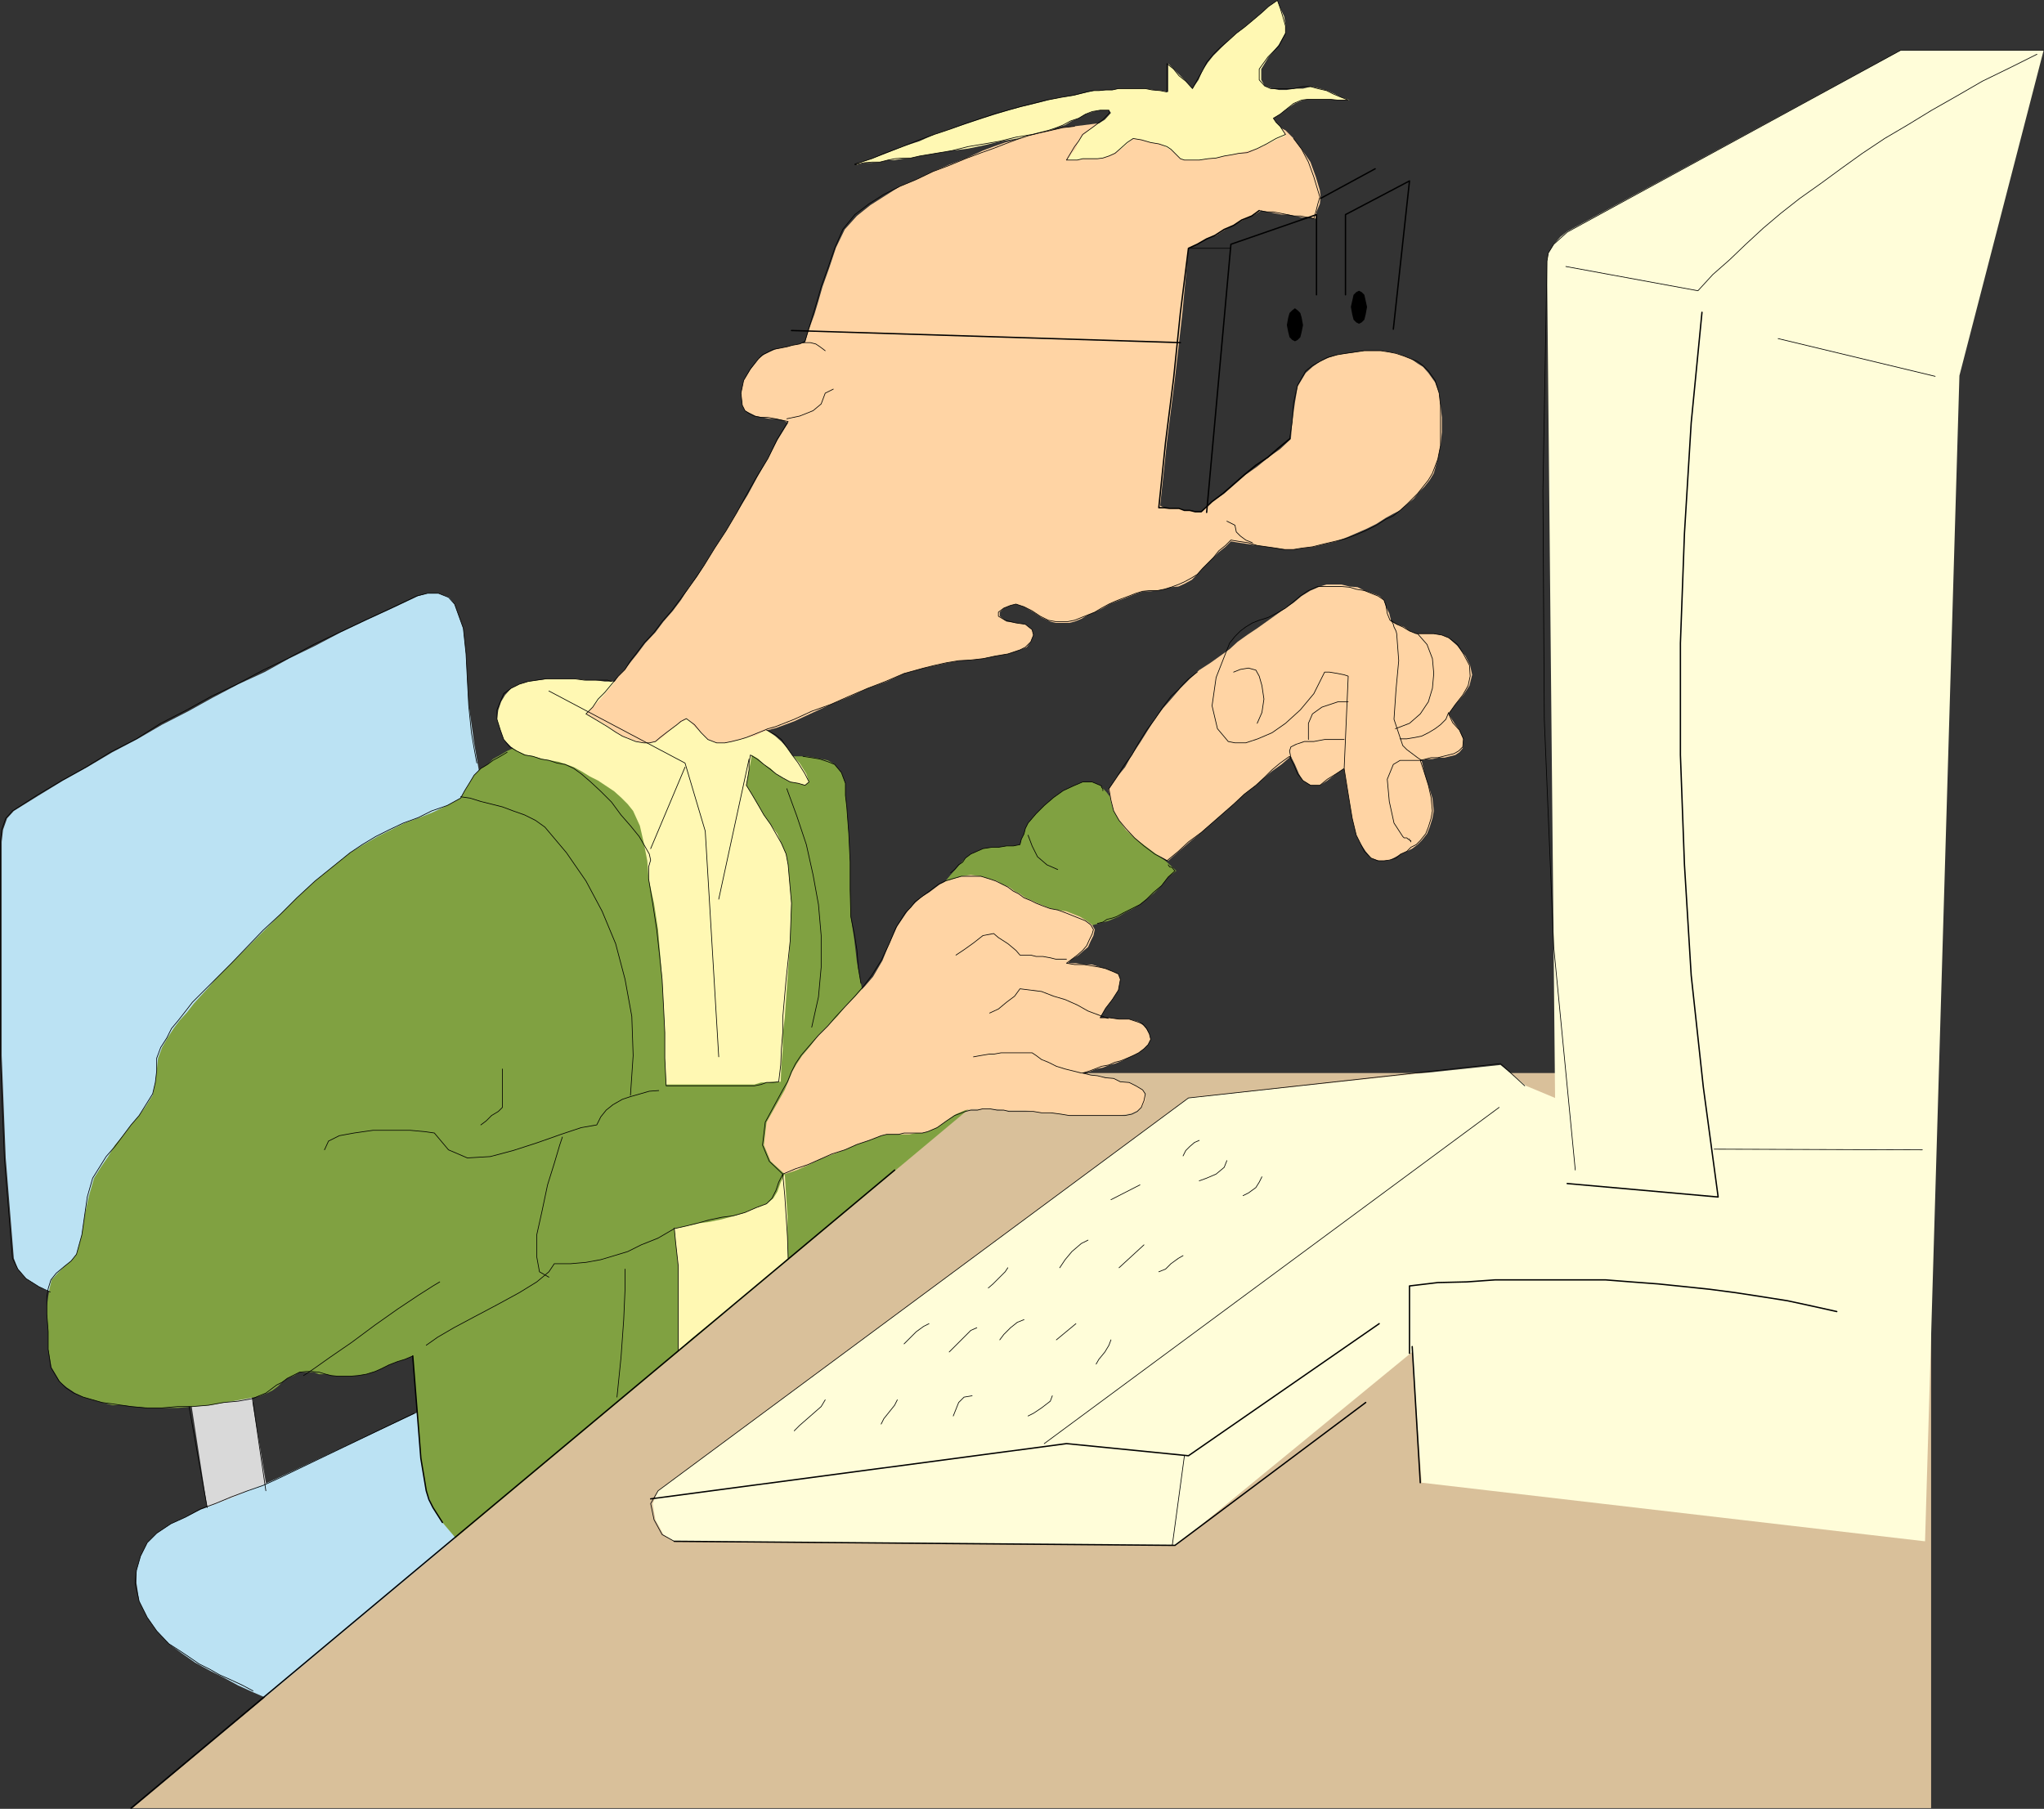 <?xml version="1.0" encoding="UTF-8" standalone="no"?>
<svg
   version="1.0"
   width="129.681mm"
   height="114.782mm"
   id="svg92"
   sodipodi:docname="Computer 03.wmf"
   xmlns:inkscape="http://www.inkscape.org/namespaces/inkscape"
   xmlns:sodipodi="http://sodipodi.sourceforge.net/DTD/sodipodi-0.dtd"
   xmlns="http://www.w3.org/2000/svg"
   xmlns:svg="http://www.w3.org/2000/svg">
  <rect width="100%" height="100%" fill="#333333" stroke="none"/>
  <sodipodi:namedview
     id="namedview92"
     pagecolor="#ffffff"
     bordercolor="#000000"
     borderopacity="0.25"
     inkscape:showpageshadow="2"
     inkscape:pageopacity="0.0"
     inkscape:pagecheckerboard="0"
     inkscape:deskcolor="#d1d1d1"
     inkscape:document-units="mm" />
  <defs
     id="defs1">
    <pattern
       id="WMFhbasepattern"
       patternUnits="userSpaceOnUse"
       width="6"
       height="6"
       x="0"
       y="0" />
  </defs>
  <path
     style="fill:#d9d9d9;fill-opacity:1;fill-rule:evenodd;stroke:none"
     d="m 44.844,330.072 4.848,31.512 14.382,-4.04 -5.171,-31.189 z"
     id="path1" />
  <path
     style="fill:#bbe2f3;fill-opacity:1;fill-rule:evenodd;stroke:none"
     d="m 0.404,204.507 v -2.586 l 0.323,-2.909 0.97,-2.747 1.616,-1.778 5.979,-3.717 5.818,-3.555 5.818,-3.232 5.979,-3.555 6.141,-3.232 5.818,-3.394 6.302,-3.232 5.818,-3.232 6.141,-3.232 6.302,-2.909 5.818,-3.232 6.302,-3.07 6.141,-3.232 6.141,-2.909 6.302,-2.909 6.141,-2.909 2.262,-0.646 h 2.586 l 2.586,0.97 1.293,1.616 2.101,5.818 0.646,6.141 0.323,6.302 0.323,5.818 1.293,9.211 1.616,9.373 0.646,8.726 -2.586,8.242 -4.525,7.272 -5.01,7.11 -4.848,6.787 -5.171,6.949 -5.333,6.787 -5.171,6.626 -5.494,6.464 -5.656,6.626 -5.818,6.141 -5.656,6.464 -5.818,6.302 -5.818,6.141 -5.979,6.141 -5.818,6.302 -5.818,6.141 -5.979,6.302 -1.293,0.97 -1.293,0.646 -1.616,0.323 -1.939,0.323 -1.616,-0.323 H 15.756 L 13.817,310.195 12.201,310.033 9.292,308.579 6.222,306.64 4.282,304.377 3.313,301.791 1.374,277.713 0.404,253.149 v -24.079 z"
     id="path2" />
  <path
     style="fill:#bbe2f3;fill-opacity:1;fill-rule:evenodd;stroke:none"
     d="m 67.63,409.418 -3.232,-1.939 -3.717,-1.616 -3.555,-1.616 -3.555,-1.939 -3.232,-1.616 -3.555,-1.939 -3.232,-2.262 -3.07,-2.262 -2.909,-3.07 -2.262,-3.232 -1.939,-3.878 -0.646,-4.363 v -3.07 l 0.97,-3.394 1.616,-3.232 2.262,-2.262 3.394,-2.262 3.555,-1.616 3.555,-1.778 3.878,-1.454 3.878,-1.454 3.555,-1.616 4.04,-1.616 3.555,-1.616 38.138,-17.938 11.15,35.552 -48.642,37.653 v 0 z"
     id="path3" />
  <path
     style="fill:#80a141;fill-opacity:1;fill-rule:evenodd;stroke:none"
     d="m 111.423,371.927 -2.586,-3.555 -2.747,-3.232 -2.262,-3.555 -1.616,-4.04 -1.293,-7.757 -0.646,-8.242 -0.646,-8.08 -0.646,-8.242 -1.939,0.808 -1.616,0.485 -2.101,0.808 -1.939,0.97 -1.454,0.646 -2.101,0.646 -1.939,0.323 -1.939,0.162 h -1.616 -1.293 l -1.616,-0.162 -1.293,-0.323 h -1.616 l -1.293,-0.485 h -1.778 -1.616 l -1.293,0.808 -1.616,0.646 -1.293,0.97 -0.97,0.97 -1.293,0.97 -1.293,0.646 -1.616,0.646 -1.293,0.323 -3.555,0.646 -3.717,0.646 -3.555,0.646 -3.878,0.323 -3.717,0.323 H 39.188 35.31 l -3.555,-0.323 -2.262,-0.323 h -2.586 l -2.424,-0.646 -2.262,-0.646 -2.262,-0.646 -1.939,-0.97 -1.939,-1.293 -1.616,-1.293 -2.101,-3.555 -0.808,-4.363 v -4.202 l -0.323,-4.202 v -1.939 l 0.323,-2.262 0.323,-1.939 0.485,-2.101 1.454,-1.616 1.616,-1.616 1.616,-1.293 1.293,-1.616 1.293,-4.686 0.646,-4.525 0.97,-4.525 1.293,-4.525 1.616,-2.586 1.778,-2.586 1.616,-2.747 1.939,-2.262 1.939,-2.586 1.939,-2.262 1.616,-2.262 1.616,-2.586 0.646,-3.07 0.323,-2.747 0.323,-3.07 0.97,-2.586 1.293,-2.262 1.454,-2.262 1.454,-1.939 1.778,-1.939 1.616,-2.101 1.616,-1.778 1.939,-2.101 1.616,-1.939 3.878,-3.878 3.878,-3.878 4.04,-4.04 3.878,-3.878 3.878,-3.878 4.363,-4.04 4.202,-3.394 4.202,-3.394 3.232,-1.939 3.394,-1.939 3.232,-1.616 3.232,-1.616 3.555,-1.293 3.232,-1.293 3.394,-1.616 3.232,-1.778 0.97,-1.778 1.293,-2.101 0.97,-1.616 1.616,-1.616 1.616,-0.97 1.293,-1.293 1.778,-0.97 1.616,-0.97 1.454,-0.646 1.939,-0.646 1.616,-0.323 1.778,-0.323 h 3.555 3.555 3.717 3.555 l 3.555,0.323 h 3.555 l 3.555,0.323 4.04,0.323 3.555,0.323 3.555,0.323 3.555,0.323 h 3.717 l 3.555,0.323 3.555,0.323 3.555,0.323 3.555,0.323 h 1.616 2.101 1.939 1.616 l 1.939,0.323 1.616,0.323 1.616,0.323 1.616,0.97 1.616,1.939 0.97,2.586 v 2.909 l 0.323,2.747 0.485,6.464 0.323,6.464 v 6.949 l 0.162,6.464 0.808,5.333 0.646,5.494 0.97,5.171 0.97,5.171 2.909,-4.525 2.586,-4.525 2.909,-4.525 2.586,-4.525 3.07,-4.686 3.232,-4.525 3.232,-3.878 3.555,-4.04 1.293,-0.97 1.454,-0.646 1.454,-0.646 2.101,-0.323 h 1.616 l 1.939,-0.323 h 1.616 l 1.616,-0.323 0.323,-1.293 0.646,-1.293 0.323,-1.293 0.646,-1.293 1.939,-2.262 1.939,-1.939 2.262,-1.939 2.262,-1.616 2.424,-1.131 2.262,-0.97 h 2.262 l 1.939,0.808 1.616,1.778 1.293,1.778 0.97,1.616 1.293,1.616 0.97,1.616 1.454,1.616 0.97,1.616 1.616,1.616 1.939,1.939 1.939,1.616 1.939,1.616 2.262,2.101 -1.939,1.454 -1.616,2.101 -1.616,1.616 -1.939,1.616 -1.616,1.293 -1.616,0.97 -1.939,0.97 -1.616,0.97 -2.262,0.97 -2.424,0.646 -2.262,0.646 -2.262,0.808 -3.232,5.818 -3.717,6.141 -3.232,5.818 -3.232,5.979 -3.232,6.141 -3.232,5.818 -3.394,5.979 -3.232,5.818 -7.434,6.302 -7.434,6.464 -7.918,6.302 -7.595,6.141 -7.434,6.464 -7.434,6.302 -7.595,6.464 -7.434,6.141 -7.918,6.464 -7.434,6.302 -7.595,6.464 -7.595,6.302 -7.434,6.464 -7.757,6.141 -7.595,6.626 z"
     id="path4" />
  <path
     style="fill:#d9c09a;fill-opacity:1;fill-rule:evenodd;stroke:none"
     d="M 31.754,433.659 242.642,257.351 H 463.064 V 433.659 H 31.754 Z"
     id="path5" />
  <path
     style="fill:#fff8b3;fill-opacity:1;fill-rule:evenodd;stroke:none"
     d="m 119.503,170.248 0.646,-1.939 0.97,-1.616 1.454,-1.616 1.939,-0.97 2.101,-0.646 2.424,-0.323 2.262,-0.323 h 2.262 2.262 2.262 l 2.424,0.323 h 2.262 l 2.262,0.323 h 1.939 l 2.262,0.323 1.939,0.323 2.262,0.646 2.101,0.323 2.262,0.646 1.939,0.323 2.909,0.97 3.232,0.97 2.909,0.97 3.394,0.97 2.747,1.293 3.07,1.293 2.909,1.293 2.909,1.293 2.101,1.454 1.454,1.293 1.454,1.616 1.131,1.616 1.778,1.939 1.616,2.586 0.646,1.939 -0.97,0.808 -1.616,-0.485 -1.939,-0.323 -1.778,-0.97 -1.616,-0.97 -1.293,-1.293 -1.616,-0.97 -1.293,-1.293 -1.616,-0.97 -0.323,1.939 -0.323,1.616 -0.323,1.939 -0.323,1.778 1.293,2.101 1.616,2.747 1.293,2.262 1.616,2.262 1.616,2.262 0.97,2.262 1.131,2.586 0.485,2.586 0.808,9.211 -0.323,9.05 -0.646,9.211 -0.646,9.211 -0.485,3.878 v 3.555 l -0.323,3.878 -0.162,4.04 h -1.778 l -1.293,0.162 h -1.616 l -1.616,0.485 h -2.586 -2.586 -2.586 -2.586 -2.747 -2.909 -2.586 -2.586 l -0.323,-6.302 v -6.141 l -0.323,-6.626 -0.323,-6.141 -0.485,-6.141 -0.485,-5.818 -0.97,-6.302 -1.293,-5.818 -0.323,-4.363 -0.808,-4.202 -0.97,-4.202 -1.616,-3.555 -1.293,-1.616 -1.616,-1.616 -1.616,-1.454 -1.939,-1.293 -1.939,-1.293 -1.939,-0.97 -2.101,-1.293 -1.778,-0.97 -1.778,-0.646 -1.939,-0.646 -1.939,-0.323 -1.939,-0.323 -1.939,-0.646 -1.939,-0.323 -2.101,-0.97 -1.454,-0.97 -1.778,-1.778 -0.808,-2.262 -0.808,-2.586 0.323,-2.262 z"
     id="path6" />
  <path
     style="fill:#fff8b3;fill-opacity:1;fill-rule:evenodd;stroke:none"
     d="m 161.681,294.519 0.323,3.394 0.323,2.909 0.323,3.232 v 2.909 4.363 4.202 4.202 4.202 l 3.232,-2.909 3.232,-2.586 3.717,-2.909 3.232,-2.586 3.232,-2.747 3.232,-2.747 3.394,-2.747 3.07,-2.909 -0.162,-5.171 v -5.01 l -0.323,-4.848 -0.323,-5.171 -0.97,1.939 -0.808,2.262 -0.97,1.616 -1.616,1.293 -2.586,0.97 -2.586,1.131 -2.586,0.808 -2.909,0.808 -3.07,0.646 -2.586,0.323 -2.909,0.646 -2.909,0.646 v 0 z"
     id="path7" />
  <path
     style="fill:#ffd4a4;fill-opacity:1;fill-rule:evenodd;stroke:none"
     d="m 188.183,281.591 -3.394,-3.07 -1.616,-3.878 0.646,-5.494 4.363,-7.757 0.808,-1.939 0.97,-2.424 1.131,-1.939 1.293,-1.939 1.939,-2.262 1.939,-2.586 2.262,-2.262 2.262,-2.262 1.939,-2.424 2.262,-2.262 2.424,-2.586 1.939,-2.262 2.262,-3.878 1.616,-4.04 1.939,-4.202 2.424,-3.555 1.131,-1.293 0.97,-0.97 1.454,-1.293 1.616,-0.97 1.293,-0.97 1.293,-0.97 1.616,-0.808 1.616,-0.485 1.939,-0.646 2.262,-0.323 2.424,0.323 2.101,0.646 1.778,0.485 1.293,0.808 1.616,0.646 1.293,0.97 1.293,0.646 1.293,0.97 1.616,0.646 1.293,0.646 1.616,0.646 1.616,0.646 1.616,0.323 2.101,0.323 1.616,0.646 1.616,0.646 1.616,0.97 1.293,0.97 0.646,1.131 -0.323,1.454 -0.646,1.293 -0.646,1.454 -0.97,0.808 -1.293,1.131 -1.616,0.97 -0.97,0.97 h 1.939 l 1.939,0.323 h 1.939 l 1.939,0.646 1.293,0.323 1.616,0.646 1.454,0.646 0.485,1.293 -0.485,2.586 -1.454,2.262 -1.616,2.101 -1.293,2.262 h 2.262 l 2.262,0.323 h 2.424 l 2.262,0.646 1.293,0.97 0.646,0.808 0.646,1.131 0.323,1.293 -0.646,1.293 -0.97,0.97 -1.293,0.97 -1.293,0.646 -1.454,0.646 -1.293,0.646 -1.616,0.646 -1.293,0.323 -1.616,0.646 -1.616,0.323 -1.616,0.646 -1.616,0.323 1.939,0.485 1.939,0.162 1.616,0.485 1.939,0.162 1.939,0.808 1.778,0.162 1.616,0.808 1.616,0.97 0.646,1.293 v 1.293 l -0.646,1.293 -0.97,0.97 -1.616,0.646 -1.454,0.323 -1.616,0.323 h -1.293 -1.616 -1.616 -1.293 -1.616 -1.939 -2.262 l -1.939,-0.323 -2.424,-0.323 h -2.262 l -2.262,-0.323 -1.939,-0.323 h -2.262 -1.616 -1.293 l -1.616,-0.323 h -1.293 -1.778 -1.616 -1.293 l -1.616,0.323 -2.262,0.97 -2.262,1.616 -2.262,1.616 -2.262,0.97 -1.293,0.323 h -1.454 l -1.616,0.323 h -1.293 -1.293 -1.616 -1.293 l -1.293,0.323 -2.909,1.131 -2.909,0.97 -2.909,1.293 -3.07,1.131 -2.909,1.131 -2.586,1.293 -2.909,1.293 z"
     id="path8" />
  <path
     style="fill:#ffd4a4;fill-opacity:1;fill-rule:evenodd;stroke:none"
     d="m 265.751,189.478 1.939,-2.909 2.101,-2.586 1.616,-2.909 1.939,-2.909 1.616,-2.586 1.939,-3.07 1.939,-2.586 2.262,-2.586 1.939,-2.262 2.262,-2.262 2.262,-2.101 2.747,-1.778 2.262,-1.616 2.262,-1.616 1.939,-1.778 2.262,-1.616 2.424,-1.616 2.262,-1.616 2.262,-1.616 2.262,-1.616 1.939,-1.293 1.939,-1.616 2.101,-1.293 2.262,-0.97 1.616,-0.485 h 1.939 1.616 l 1.939,0.485 1.939,0.162 1.616,0.808 1.939,0.646 1.616,0.646 1.131,0.97 0.485,1.616 0.808,1.616 0.485,1.939 1.293,0.646 1.778,0.646 1.293,0.97 1.616,0.646 h 1.939 2.262 l 1.939,0.323 1.616,0.646 2.101,1.939 1.939,2.424 1.131,2.262 0.485,2.262 -0.646,2.586 -1.454,2.262 -1.939,2.262 -1.616,2.262 1.293,2.101 1.293,1.778 0.97,2.262 -0.162,2.101 -0.808,0.97 -0.97,0.646 -1.293,0.323 -1.293,0.323 h -1.293 l -1.616,0.323 h -1.293 l -1.293,0.323 0.646,2.909 0.97,3.07 0.97,3.07 0.323,3.07 -0.323,1.778 -0.646,2.101 -0.646,1.616 -1.293,1.616 -0.97,0.97 -1.293,0.97 -1.293,0.646 -1.454,0.646 -1.131,0.646 -1.454,0.808 -1.293,0.162 h -1.293 l -1.939,-0.646 -1.293,-1.616 -1.293,-1.939 -0.97,-1.939 -0.97,-4.04 -0.646,-3.878 -0.646,-3.878 -0.646,-4.202 -1.939,1.293 -2.101,1.616 -1.778,1.131 h -2.101 l -1.939,-1.131 -0.97,-1.616 -0.97,-2.262 -0.97,-1.939 -2.262,1.939 -2.262,1.616 -1.939,1.616 -1.939,1.778 -2.747,2.101 -2.586,2.424 -2.586,2.262 -2.586,2.262 -2.586,2.262 -2.747,2.262 -2.586,2.262 -2.586,2.262 -2.909,-1.616 -2.586,-1.939 -2.586,-1.939 -2.101,-1.939 -1.616,-2.262 -1.293,-2.262 -0.646,-2.262 -0.485,-2.586 v 0 z"
     id="path9" />
  <path
     style="fill:#ffd4a4;fill-opacity:1;fill-rule:evenodd;stroke:none"
     d="m 154.732,178.166 h 1.293 l 1.454,-0.323 1.293,-0.97 1.293,-1.131 0.97,-0.97 1.293,-0.97 1.293,-0.808 1.293,-0.646 1.616,1.939 1.616,1.454 1.616,1.616 2.101,0.808 h 1.939 l 1.939,-0.323 1.616,-0.485 1.616,-0.485 1.939,-0.323 1.616,-0.808 1.616,-0.646 1.939,-0.485 4.363,-1.616 4.525,-2.101 4.202,-1.939 4.686,-1.939 4.202,-1.939 4.525,-1.616 4.202,-1.939 4.686,-1.293 2.909,-0.646 2.909,-0.646 2.909,-0.485 2.909,-0.162 2.586,-0.323 3.07,-0.646 2.909,-0.485 2.909,-0.97 1.616,-0.646 0.97,-1.293 0.646,-1.616 -0.323,-1.293 -1.616,-1.293 -2.262,-0.323 -2.262,-0.323 -1.616,-1.293 v -0.97 l 0.97,-0.97 1.616,-0.646 1.293,-0.323 1.939,0.646 2.262,1.293 1.939,1.293 2.101,0.97 1.293,0.323 h 1.616 1.616 l 1.293,-0.323 1.616,-0.646 1.616,-0.97 1.616,-0.646 1.939,-0.97 1.616,-0.97 1.616,-0.646 1.778,-0.646 1.616,-0.646 1.616,-0.646 1.616,-0.485 h 1.616 l 1.616,-0.162 1.616,-0.323 1.616,-0.485 1.778,-0.162 1.454,-0.646 1.778,-0.97 1.293,-1.293 1.293,-1.454 1.293,-1.293 1.293,-1.293 1.293,-1.293 1.616,-1.293 1.293,-1.293 1.939,0.323 2.262,0.323 2.101,0.323 2.262,0.323 2.262,0.323 2.262,0.323 h 1.939 l 2.262,-0.323 2.586,-0.323 2.586,-0.646 2.747,-0.646 2.586,-0.97 2.262,-0.97 2.586,-1.131 2.262,-1.131 2.262,-1.454 1.778,-0.97 1.616,-0.808 1.616,-1.454 1.616,-1.293 1.293,-1.616 1.293,-1.293 1.293,-1.616 0.97,-1.616 0.97,-3.394 0.646,-3.232 0.323,-3.232 v -3.555 l -0.323,-2.909 -0.323,-2.909 -0.97,-2.586 -1.616,-2.262 -1.293,-1.454 -1.293,-0.808 -1.616,-1.131 -1.616,-0.646 -1.778,-0.646 -1.778,-0.323 -1.778,-0.323 h -1.939 -2.262 l -1.939,0.323 -2.262,0.323 -2.262,0.323 -1.939,0.646 -2.262,0.97 -1.778,1.293 -1.616,1.454 -1.939,3.232 -0.646,3.878 -0.646,4.525 -0.323,4.202 -2.586,2.424 -2.747,1.939 -2.747,2.262 -2.747,1.939 -2.586,2.262 -2.586,2.262 -2.909,1.939 -2.586,2.424 h -1.454 l -1.293,-0.323 h -1.293 l -0.97,-0.485 h -1.293 l -1.293,-0.162 h -1.293 l -0.97,-0.485 1.616,-15.191 1.939,-15.352 1.778,-15.675 1.454,-15.514 2.101,-0.97 2.262,-1.293 2.262,-0.808 2.262,-1.454 1.939,-0.97 2.262,-1.293 2.262,-0.97 2.101,-1.293 1.616,0.323 1.616,0.323 1.616,0.323 h 1.616 l 1.616,0.323 1.616,0.323 h 1.616 l 1.778,0.323 0.162,-1.616 0.808,-1.939 0.162,-1.616 -0.162,-1.616 -0.97,-3.232 -1.293,-3.555 -2.101,-3.07 -1.939,-2.586 -0.97,-0.97 -0.97,-0.97 -1.293,-0.646 -1.293,-0.97 -1.454,-0.323 -1.131,-0.646 -1.616,-0.323 h -1.293 l -5.333,-0.323 h -5.171 -5.656 l -5.171,0.323 -5.171,0.323 -5.494,0.646 -5.333,0.323 -5.171,0.646 -2.909,0.323 -2.747,0.646 -2.909,0.646 -2.586,0.646 -2.909,0.97 -2.586,0.646 -2.747,0.97 -2.586,0.97 -3.878,1.778 -4.202,1.616 -3.878,1.616 -4.04,1.939 -3.878,1.616 -3.555,2.262 -3.555,2.262 -3.232,2.586 -2.909,3.232 -2.101,4.363 -1.616,4.848 -1.616,4.525 -0.97,3.394 -0.97,3.232 -1.293,3.555 -0.97,3.232 -1.293,0.323 -1.778,0.323 -1.131,0.323 -1.616,0.323 -1.293,0.323 -1.454,0.646 -1.293,0.646 -1.293,0.97 -1.939,2.586 -1.616,2.586 -0.646,3.07 0.323,2.909 0.646,1.293 1.293,0.646 1.293,0.646 1.616,0.323 1.616,0.323 h 1.616 l 1.616,0.323 1.293,0.646 -2.586,4.202 -2.262,4.363 -2.586,4.525 -2.262,4.202 -2.586,4.202 -2.586,4.363 -2.747,4.202 -2.586,4.202 -1.616,2.586 -1.939,2.586 -1.939,3.07 -1.939,2.586 -2.262,2.586 -1.939,2.586 -2.424,2.586 -1.939,2.586 -1.293,1.616 -1.616,2.101 -1.616,1.616 -1.293,1.939 -1.616,1.939 -1.616,1.939 -1.616,1.616 -1.454,1.616 1.778,1.131 1.939,0.97 1.616,0.97 1.616,1.293 1.616,0.97 1.939,0.646 1.616,0.646 1.939,0.323 z"
     id="path10" />
  <path
     style="fill:#fff8b3;fill-opacity:1;fill-rule:evenodd;stroke:none"
     d="m 205.313,39.35 3.717,-1.293 3.878,-1.454 3.555,-1.454 4.04,-1.293 3.555,-1.616 3.878,-1.293 3.878,-1.293 3.878,-1.293 3.07,-0.97 3.232,-0.97 2.909,-0.808 3.394,-0.808 3.07,-0.808 3.07,-0.646 3.232,-0.485 3.232,-0.808 1.616,-0.323 h 1.293 l 1.616,-0.162 h 1.293 l 1.616,-0.323 h 1.454 1.616 1.616 1.616 l 1.939,0.323 1.939,0.162 1.616,0.323 V 20.604 18.988 16.887 15.271 l 1.293,1.293 1.616,1.616 1.293,1.293 1.616,1.778 1.454,-2.101 0.97,-2.262 1.293,-1.939 1.293,-1.616 1.939,-1.939 1.616,-1.616 1.939,-1.778 1.939,-1.454 1.939,-1.616 2.101,-1.778 1.778,-1.616 2.101,-1.454 0.646,1.778 0.97,2.101 0.323,1.939 v 1.939 l -1.616,2.909 -2.424,2.909 -1.778,2.909 v 2.586 l 0.808,1.454 1.778,0.646 1.616,0.323 h 1.939 l 1.939,-0.323 h 1.939 l 1.939,-0.485 2.101,0.485 1.778,0.485 1.778,0.808 1.616,0.808 1.939,0.646 h -1.293 -1.616 l -1.454,-0.162 h -1.616 -1.131 -1.454 -1.293 l -1.293,0.162 -1.939,0.808 -1.939,1.293 -1.616,1.293 -1.616,0.97 0.646,0.97 0.97,0.97 0.646,0.97 0.646,1.293 -2.262,0.97 -1.939,0.97 -2.424,1.131 -2.262,0.485 -1.939,0.485 -1.939,0.485 -1.939,0.323 -1.616,0.485 -1.939,0.162 -1.939,0.323 h -2.101 -1.939 l -0.97,-0.323 -0.97,-0.97 -0.97,-0.97 -0.97,-0.485 -1.939,-1.131 -2.262,-0.323 -1.939,-0.646 -2.262,-0.323 -1.454,1.293 -1.293,1.131 -1.616,0.97 -1.454,0.808 -1.454,0.485 -0.97,0.162 h -1.293 -1.293 -1.293 l -0.97,0.323 h -1.293 -1.293 l 0.97,-1.616 0.97,-1.131 0.646,-1.778 0.97,-1.293 2.262,-1.939 3.07,-1.939 1.454,-1.616 -0.485,-0.646 h -2.101 l -1.616,0.323 -1.939,0.646 -1.616,0.97 -1.616,0.646 -1.616,0.97 -2.101,0.646 -1.454,0.646 -4.04,0.97 -3.878,0.97 -3.878,0.646 -4.04,0.97 -3.878,0.808 -3.878,0.485 -3.878,0.646 -3.878,0.646 -2.101,0.485 -1.939,0.162 -1.939,0.323 h -1.616 l -1.939,0.485 -1.939,0.162 h -1.616 l -1.939,0.485 v 0 z"
     id="path11" />
  <path
     style="fill:#fffdd9;fill-opacity:1;fill-rule:evenodd;stroke:none"
     d="m 157.802,357.544 127.179,-94.214 74.821,-7.918 6.141,5.01 6.949,2.909 -1.939,-200.71 0.323,-1.939 1.293,-2.101 1.616,-1.778 1.616,-1.293 79.992,-43.471 h 34.259 l -20.2,78.054 -8.242,279.571 -120.715,-14.059 -2.262,-31.351 -56.56,46.38 -120.392,-0.97 -2.586,-1.616 -1.939,-3.555 -0.646,-3.878 1.293,-3.07 z"
     id="path12" />
  <path
     style="fill:none;stroke:#000000;stroke-width:0.162px;stroke-linecap:round;stroke-linejoin:round;stroke-miterlimit:4;stroke-dasharray:none;stroke-opacity:1"
     d="M 63.751,357.544 60.681,336.374"
     id="path13" />
  <path
     style="fill:none;stroke:#000000;stroke-width:0.162px;stroke-linecap:round;stroke-linejoin:round;stroke-miterlimit:4;stroke-dasharray:none;stroke-opacity:1"
     d="m 45.329,337.344 4.363,24.24"
     id="path14" />
  <path
     style="fill:none;stroke:#000000;stroke-width:0.162px;stroke-linecap:round;stroke-linejoin:round;stroke-miterlimit:4;stroke-dasharray:none;stroke-opacity:1"
     d="M 12.039,309.872 9.292,308.579 6.222,306.64 4.282,304.377 2.99,301.791 1.05,277.713 0.081,253.149 v -24.402 -24.24 -2.586 l 0.323,-2.909 0.97,-2.747 1.616,-1.778 5.818,-3.717 5.979,-3.555 5.818,-3.232 5.818,-3.555 6.302,-3.232 5.818,-3.717 6.302,-3.232 5.818,-3.232 6.141,-2.909 6.302,-3.394 5.818,-2.747 6.302,-3.394 6.141,-2.909 6.141,-2.909 6.302,-2.909 6.141,-2.909 2.586,-0.646 h 2.586 l 2.424,0.97 1.454,1.616 2.101,5.818 0.646,6.141 0.323,6.302 0.323,6.141 0.323,3.232 0.323,3.232 0.646,3.717 0.646,3.555"
     id="path15" />
  <path
     style="fill:none;stroke:#000000;stroke-width:0.162px;stroke-linecap:round;stroke-linejoin:round;stroke-miterlimit:4;stroke-dasharray:none;stroke-opacity:1"
     d="m 60.681,405.54 -2.424,-1.293 -2.747,-1.293 -2.909,-1.293 -2.262,-1.293 -2.586,-1.293 -2.586,-1.778 -2.424,-1.616 -2.262,-1.454 -2.909,-3.07 -2.262,-3.232 -1.939,-3.878 -0.97,-4.363 0.323,-3.07 0.97,-3.394 1.616,-3.232 2.262,-2.262 3.394,-2.262 3.555,-1.616 3.555,-1.939 3.555,-1.293 3.878,-1.616 3.878,-1.454 3.717,-1.293 3.555,-1.616 32.643,-15.675"
     id="path16" />
  <path
     style="fill:none;stroke:#000000;stroke-width:0.162px;stroke-linecap:round;stroke-linejoin:round;stroke-miterlimit:4;stroke-dasharray:none;stroke-opacity:1"
     d="m 280.133,207.416 0.323,0.485 0.646,0.162 0.323,0.485 0.323,0.323 -1.616,1.454 -1.616,2.101 -1.939,1.616 -1.616,1.616 -1.616,1.293 -1.939,0.97 -1.939,0.97 -1.778,0.97 -0.97,0.323 -1.293,0.323 -0.97,0.646 -1.293,0.323"
     id="path17" />
  <path
     style="fill:none;stroke:#000000;stroke-width:0.162px;stroke-linecap:round;stroke-linejoin:round;stroke-miterlimit:4;stroke-dasharray:none;stroke-opacity:1"
     d="m 227.937,209.355 0.97,-0.808 0.97,-1.131 0.97,-0.646 0.646,-0.97 1.293,-0.97 1.454,-0.646 1.454,-0.646 2.101,-0.323 h 1.616 l 1.939,-0.323 h 1.616 l 1.616,-0.323 0.323,-1.293 0.646,-1.293 0.323,-1.293 0.646,-1.293 1.939,-2.262 1.939,-1.939 2.262,-1.939 2.262,-1.616 2.424,-1.131 2.262,-0.97 h 2.262 l 1.939,0.808 0.323,0.162 v 0.323 l 0.323,0.323 v 0.485"
     id="path18" />
  <path
     style="fill:none;stroke:#000000;stroke-width:0.162px;stroke-linecap:round;stroke-linejoin:round;stroke-miterlimit:4;stroke-dasharray:none;stroke-opacity:1"
     d="m 192.546,181.398 2.101,0.323 1.939,0.323 1.939,0.646 1.616,0.646 1.616,1.939 0.97,2.586 v 2.909 l 0.323,2.747 0.485,6.464 0.323,6.787 v 6.626 l 0.162,6.464 0.808,4.04 0.646,3.878 0.323,4.202 0.646,3.878"
     id="path19" />
  <path
     style="fill:none;stroke:#000000;stroke-width:0.162px;stroke-linecap:round;stroke-linejoin:round;stroke-miterlimit:4;stroke-dasharray:none;stroke-opacity:1"
     d="m 98.98,325.224 -1.939,0.808 -1.616,0.485 -2.101,0.808 -1.939,0.97 -1.454,0.646 -2.101,0.646 -1.939,0.323 -1.939,0.162 h -1.616 -1.293 l -1.616,-0.162 -1.293,-0.323 -1.616,-0.485 -1.778,-0.162 h -1.293 l -1.616,0.162 -1.616,0.808 -1.293,0.646 -1.293,0.97 -1.293,0.646 -1.293,0.97 -1.293,0.97 -1.616,0.646 -1.454,0.646 -3.555,0.646 -3.555,0.323 -3.555,0.646 -3.878,0.323 h -3.555 l -3.717,0.323 H 34.986 l -3.555,-0.323 -2.262,-0.323 -2.262,-0.323 -2.424,-0.323 -2.262,-0.646 -2.262,-0.646 -2.262,-0.97 -1.939,-1.293 -1.616,-1.616 -1.939,-3.232 -0.646,-4.363 v -4.202 l -0.323,-4.202 v -2.262 -1.939 l 0.323,-1.939 0.646,-2.101 1.293,-1.616 1.939,-1.616 1.616,-1.293 1.293,-1.616 1.293,-4.686 0.646,-4.525 0.646,-4.525 1.293,-4.525 1.616,-2.586 1.616,-2.586 2.101,-2.424 1.939,-2.586 1.939,-2.586 1.939,-2.262 1.616,-2.586 1.616,-2.586 0.646,-2.747 0.323,-2.747 v -3.07 l 0.97,-2.586 1.454,-2.262 1.131,-2.262 1.616,-1.939 1.778,-2.262 1.616,-2.101 1.939,-1.939 1.616,-1.616 1.939,-1.939 3.878,-3.878 3.717,-3.878 3.878,-4.04 4.202,-3.878 3.878,-3.878 4.363,-4.04 4.202,-3.394 4.202,-3.394 2.909,-1.939 3.232,-1.939 3.232,-1.616 3.394,-1.616 3.555,-1.293 3.232,-1.616 3.717,-1.293 3.232,-1.778 0.97,-1.778 1.293,-2.101 0.97,-1.616 1.616,-1.616 1.616,-0.97 1.293,-0.97 1.778,-0.97 1.616,-0.97"
     id="path20" />
  <path
     style="fill:none;stroke:#000000;stroke-width:0.323px;stroke-linecap:round;stroke-linejoin:round;stroke-miterlimit:4;stroke-dasharray:none;stroke-opacity:1"
     d="m 106.09,365.139 -1.131,-1.778 -1.131,-1.778 -0.97,-1.939 -0.646,-2.101 -1.293,-7.757 -0.646,-8.242 -0.646,-8.08 -0.646,-8.242"
     id="path21" />
  <path
     style="fill:none;stroke:#000000;stroke-width:0.323px;stroke-linecap:round;stroke-linejoin:round;stroke-miterlimit:4;stroke-dasharray:none;stroke-opacity:1"
     d="M 31.431,433.659 214.524,280.622"
     id="path22" />
  <path
     style="fill:none;stroke:#000000;stroke-width:0.162px;stroke-linecap:round;stroke-linejoin:round;stroke-miterlimit:4;stroke-dasharray:none;stroke-opacity:1"
     d="m 183.82,175.096 2.101,1.131 1.454,1.131 1.454,2.101 1.131,1.616 1.454,1.939 1.616,2.586 0.97,1.939 -0.97,0.808 -1.616,-0.485 -1.939,-0.323 -1.778,-0.97 -1.616,-0.97 -1.616,-1.293 -1.293,-0.97 -1.616,-1.293 -1.616,-0.97 -0.323,1.939 v 1.616 l -0.323,1.939 -0.323,1.778 1.293,2.101 1.616,2.747 1.293,2.262 1.616,2.262 1.293,2.262 1.293,2.262 1.131,2.586 0.485,2.586 0.808,9.211 -0.323,9.05 -0.97,9.211 -0.808,9.211 v 3.555 l -0.323,3.878 -0.162,3.878 -0.485,4.04 -1.293,0.162 h -1.616 l -1.293,0.485 -1.616,0.323 h -2.586 -2.586 -2.909 -2.747 -2.586 -2.586 -2.586 -2.586 l -0.323,-6.626 v -6.141 l -0.323,-6.626 -0.323,-6.141 -0.646,-6.141 -0.646,-5.818 -0.97,-6.302 -0.97,-5.818 v -2.909 l 0.485,-1.616 -0.323,-1.454 -1.293,-2.262 -1.131,-1.939 -2.101,-2.586 -2.262,-2.586 -2.262,-3.07 -2.586,-2.586 -2.424,-2.262 -2.262,-1.939 -1.778,-1.293 -2.101,-0.97 -1.939,-0.323 -1.939,-0.646 -1.939,-0.323 -1.939,-0.646 -1.939,-0.323 -1.939,-0.97 -1.616,-0.97 -1.454,-1.778 -0.808,-2.262 -0.808,-2.586 v -2.262 l 0.808,-1.939 0.808,-1.939 1.778,-1.293 1.939,-0.97 2.101,-0.646 2.101,-0.323 2.262,-0.323 h 2.262 2.262 2.262 l 2.424,0.323 h 2.262 1.293 0.97 0.97 l 0.97,0.323"
     id="path23" />
  <path
     style="fill:none;stroke:#000000;stroke-width:0.162px;stroke-linecap:round;stroke-linejoin:round;stroke-miterlimit:4;stroke-dasharray:none;stroke-opacity:1"
     d="m 161.681,294.519 0.323,3.394 0.323,2.909 0.323,2.909 v 3.232 4.363 4.202 4.202 4.202"
     id="path24" />
  <path
     style="fill:none;stroke:#000000;stroke-width:0.162px;stroke-linecap:round;stroke-linejoin:round;stroke-miterlimit:4;stroke-dasharray:none;stroke-opacity:1"
     d="m 187.698,281.591 -0.97,1.939 -0.646,1.939 -0.97,1.939 -1.293,1.293 -2.586,0.97 -2.586,1.131 -2.909,0.808 -2.586,0.323 -3.07,0.646 -2.909,0.808 -2.586,0.646 -2.909,0.646 -3.878,2.262 -4.04,1.616 -3.232,1.616 -3.232,0.97 -3.232,0.97 -3.555,0.646 -3.717,0.323 h -3.878 l -1.293,1.939 -2.909,2.424 -4.202,2.586 -5.333,2.909 -5.494,2.909 -4.848,2.586 -3.878,2.262 -2.747,1.939"
     id="path25" />
  <path
     style="fill:none;stroke:#000000;stroke-width:0.162px;stroke-linecap:round;stroke-linejoin:round;stroke-miterlimit:4;stroke-dasharray:none;stroke-opacity:1"
     d="m 188.991,301.791 -0.162,-5.171 -0.323,-5.01 -0.323,-4.848 -0.485,-5.171"
     id="path26" />
  <path
     style="fill:none;stroke:#000000;stroke-width:0.162px;stroke-linecap:round;stroke-linejoin:round;stroke-miterlimit:4;stroke-dasharray:none;stroke-opacity:1"
     d="m 187.698,281.591 -3.232,-3.07 -1.616,-3.878 0.646,-5.494 4.202,-7.757 1.131,-1.939 0.97,-2.424 0.97,-1.939 1.293,-1.939 1.939,-2.262 2.262,-2.586 2.262,-2.262 1.939,-2.262 2.262,-2.424 2.262,-2.424 2.101,-2.424 1.939,-2.586 2.262,-3.555 1.939,-4.04 1.616,-3.878 2.262,-3.555 1.293,-1.293 0.97,-1.293 1.293,-0.97 1.778,-1.293 1.293,-0.97 1.293,-0.97 1.616,-0.808 1.616,-0.485 2.262,-0.646 h 2.262 2.424 l 2.101,0.646 1.454,0.485 1.616,0.808 1.293,0.646 1.293,0.97 1.293,0.646 1.293,0.97 1.616,0.646 1.293,0.646 1.616,0.646 1.778,0.646 1.778,0.323 1.778,0.646 1.616,0.646 1.616,0.646 1.616,0.646 1.293,0.97 0.646,1.131 -0.323,1.131 -0.646,1.293 -0.646,1.454 -0.97,1.131 -1.293,1.131 -1.293,0.97 -1.293,0.97 1.939,0.323 h 2.262 l 1.939,0.323 1.939,0.323 1.293,0.323 1.616,0.646 1.454,0.646 0.485,1.293 -0.485,2.586 -1.454,2.262 -1.616,2.101 -1.293,2.262 h 2.262 l 2.262,0.323 h 2.424 l 1.939,0.646 1.293,0.485 0.97,1.131 0.646,1.293 0.323,1.293 -0.646,1.293 -0.97,0.97 -1.293,0.97 -1.293,0.646 -1.454,0.646 -1.616,0.646 -1.293,0.323 -1.454,0.646 -1.778,0.323 -1.616,0.646 -1.293,0.485 -1.616,0.485 1.939,0.485 1.616,0.162 1.939,0.485 1.939,0.162 1.616,0.808 2.101,0.162 1.616,0.808 1.616,0.97 0.646,0.97 -0.323,1.616 -0.646,1.616 -0.97,0.97 -1.293,0.646 -1.616,0.323 h -1.454 -1.616 -1.293 -1.616 -1.616 -1.616 -1.939 -2.262 l -1.939,-0.323 -2.424,-0.323 h -2.262 l -1.939,-0.323 h -2.262 -1.939 -1.616 l -1.293,-0.323 h -1.616 l -1.778,-0.323 h -1.616 l -1.293,0.323 h -1.616 l -1.293,0.323 -2.586,0.97 -1.939,1.293 -2.262,1.616 -2.262,0.97 -1.293,0.323 h -1.454 -1.616 -1.293 l -1.293,0.323 h -1.616 -1.293 l -1.293,0.323 -2.909,1.131 -2.909,0.97 -2.909,1.293 -3.07,0.97 -2.909,1.293 -2.909,1.293 -2.909,0.97 -3.07,1.293"
     id="path27" />
  <path
     style="fill:none;stroke:#000000;stroke-width:0.162px;stroke-linecap:round;stroke-linejoin:round;stroke-miterlimit:4;stroke-dasharray:none;stroke-opacity:1"
     d="m 287.082,161.198 -2.101,1.616 -1.293,1.293 -1.131,1.293 -1.778,1.616 -1.939,2.586 -1.939,2.909 -1.939,2.586 -1.939,3.07 -1.616,2.909 -1.939,2.586 -1.778,2.909 -1.778,2.586 0.485,2.747 0.646,2.586 1.293,2.262 1.616,1.939 2.101,2.262 2.262,1.939 2.586,1.939 2.909,1.616 2.747,-2.262 2.424,-2.262 3.07,-2.262 2.586,-2.262 2.586,-2.262 2.586,-2.262 2.586,-2.424 2.747,-2.101 1.939,-1.778 1.939,-1.939 1.939,-1.616 2.262,-1.616 0.97,1.939 0.97,2.262 1.293,1.616 1.778,1.131 h 2.262 l 1.778,-1.454 2.101,-1.293 1.939,-1.293 0.646,4.04 0.646,4.04 0.646,3.878 0.97,4.04 0.97,1.939 0.97,1.939 1.616,1.616 1.616,0.646 h 1.454 l 1.293,-0.162 1.616,-0.485 1.131,-0.97 1.454,-0.646 0.97,-0.97 1.293,-0.646 0.97,-0.97 1.293,-1.616 0.646,-1.616 0.646,-2.101 0.323,-1.778 -0.323,-3.232 -0.646,-2.909 -0.97,-3.07 -0.97,-2.909 1.293,-0.323 1.293,-0.323 h 1.616 l 1.293,-0.323 1.293,-0.323 1.293,-0.323 1.131,-0.646 0.97,-0.97 0.162,-1.939 -0.97,-2.101 -1.616,-1.778 -0.97,-2.101 1.616,-2.262 1.778,-2.262 1.293,-2.262 0.485,-2.262 -0.162,-2.586 -1.454,-2.747 -1.454,-2.262 -2.101,-1.616 -1.616,-0.646 -1.939,-0.323 h -2.262 -1.939 l -1.616,-0.646 -1.616,-0.97 -1.454,-0.646 -1.616,-0.97 -0.646,-1.616 -0.323,-1.939 -0.485,-1.293 -1.454,-0.97 -1.616,-0.646 -1.616,-0.646 -1.939,-0.323 -1.616,-0.485 -1.939,-0.162 h -1.939 -1.616 -2.101 l -2.262,0.97 -1.939,1.293 -1.939,1.616 -1.616,1.293 -2.262,1.293 -1.939,0.97 -2.101,0.646 -1.616,0.646 -1.616,0.97 -1.293,0.97 -1.293,1.293 -1.293,1.616 -3.232,8.242 -0.97,6.787 1.293,5.494 2.586,3.07 1.616,0.323 h 2.586 l 2.909,-0.97 3.394,-1.454 3.232,-2.262 3.555,-3.232 3.232,-3.878 2.586,-5.171 h 1.131 l 1.939,0.323 1.616,0.323 0.97,0.323 -0.97,22.139"
     id="path28" />
  <path
     style="fill:none;stroke:#000000;stroke-width:0.162px;stroke-linecap:round;stroke-linejoin:round;stroke-miterlimit:4;stroke-dasharray:none;stroke-opacity:1"
     d="m 301.949,50.501 1.778,0.323 h 1.616 l 1.616,0.323 1.616,0.323 1.616,0.323 h 1.616 l 1.616,0.323 1.616,0.323 0.485,-1.616 0.485,-1.939 0.485,-1.616 -0.485,-1.616 -0.97,-3.232 -1.293,-3.555 -1.616,-3.07 -1.939,-2.586"
     id="path29" />
  <path
     style="fill:none;stroke:#000000;stroke-width:0.323px;stroke-linecap:round;stroke-linejoin:round;stroke-miterlimit:4;stroke-dasharray:none;stroke-opacity:1"
     d="m 309.221,105.284 -2.586,2.101 -2.586,2.262 -2.909,1.939 -2.747,2.262 -2.586,2.262 -2.586,2.262 -2.586,1.939 -2.586,2.424 h -1.454 l -1.293,-0.323 h -1.293 l -1.293,-0.485 h -1.293 -0.97 l -1.293,-0.162 h -1.293 l 1.616,-15.675 1.939,-15.352 1.616,-15.675 1.939,-15.514 2.101,-0.97 2.262,-1.293 1.939,-0.808 2.262,-1.454 2.262,-0.97 1.939,-1.293 2.424,-0.97 1.778,-1.293"
     id="path30" />
  <path
     style="fill:none;stroke:#000000;stroke-width:0.162px;stroke-linecap:round;stroke-linejoin:round;stroke-miterlimit:4;stroke-dasharray:none;stroke-opacity:1"
     d="m 257.671,30.3 -2.909,0.323 -2.747,0.646 -2.909,0.646 -2.586,0.646 -2.909,0.97 -2.586,0.97 -2.909,1.131 -2.747,0.97 -3.878,1.454 -3.878,1.616 -3.878,1.454 -4.04,1.939 -3.878,1.616 -3.878,1.939 -3.555,2.262 -3.394,2.586 -2.909,3.555 -1.939,4.525 -1.616,4.686 -1.616,4.525 -0.97,3.394 -0.97,3.232 -0.97,3.232 -0.97,3.232 -1.293,0.646 -1.778,0.323 -1.131,0.323 -1.616,0.323 -1.778,0.323 -1.293,0.646 -1.293,0.646 -0.97,0.97 -1.939,2.424 -1.616,2.747 -0.646,3.07 0.323,2.909 0.646,1.293 0.97,0.646 1.293,0.646 1.616,0.323 h 1.616 l 1.778,0.323 1.454,0.323 1.616,0.323 -2.586,4.202 -2.262,4.686 -2.586,4.202 -2.586,4.525 -2.262,4.202 -2.586,4.363 -2.747,4.202 -2.586,4.202 -1.939,2.909 -1.939,2.747 -1.939,2.586 -1.939,2.586 -2.262,2.586 -1.939,2.586 -2.424,2.586 -1.939,2.586 -1.293,1.616 -1.293,2.101 -1.616,1.616 -1.616,1.939 -1.616,1.939 -1.616,1.616 -1.293,1.939 -1.616,1.616 1.939,1.131 1.616,0.97 1.616,0.97 1.939,1.293 1.616,0.97 1.616,0.646 1.616,0.646 1.939,0.323 h 1.293 l 1.454,-0.323 1.131,-0.97 1.454,-1.131 1.293,-0.97 1.293,-0.97 0.97,-0.808 1.293,-0.646 1.939,1.454 1.616,1.939 1.616,1.616 2.101,0.808 h 1.939 l 1.616,-0.323 1.939,-0.485 1.616,-0.485 1.616,-0.646 1.616,-0.646 1.939,-0.808 1.778,-0.485 4.525,-1.778 4.202,-1.939 4.525,-1.616 4.363,-1.939 4.525,-1.939 4.202,-1.616 4.525,-1.939 4.686,-1.293 2.586,-0.646 2.909,-0.646 2.909,-0.485 2.909,-0.162 2.909,-0.323 3.07,-0.646 2.909,-0.485 2.909,-0.97 1.293,-0.646 1.293,-1.293 0.646,-1.616 -0.323,-1.293 -1.616,-1.293 -2.262,-0.323 -2.586,-0.646 -1.616,-0.97 v -0.97 l 1.293,-0.97 1.616,-0.646 1.293,-0.323 1.939,0.646 1.939,0.97 1.939,1.293 1.939,0.97 1.778,0.323 h 1.616 1.293 l 1.616,-0.323 1.616,-0.646 1.616,-0.646 1.616,-0.646 1.616,-0.97 1.778,-0.97 1.454,-0.646 1.616,-0.646 1.778,-0.646 1.616,-0.646 1.616,-0.485 1.616,-0.162 h 1.939 l 1.616,-0.323 1.616,-0.485 1.778,-0.646 1.454,-0.646 1.778,-0.97 1.293,-0.808 1.293,-1.454 1.293,-1.293 1.293,-1.293 1.293,-1.616 1.616,-1.293 1.293,-1.293 1.939,0.323 2.262,0.323 2.101,0.646 2.262,0.323 2.262,0.323 1.939,0.323 h 2.262 l 1.939,-0.323 2.586,-0.323 2.586,-0.646 2.747,-0.646 2.586,-0.646 2.586,-0.97 2.262,-0.97 2.586,-1.293 2.262,-1.454 1.778,-0.808 1.616,-1.293 1.616,-1.454 1.293,-1.293 1.293,-1.293 1.293,-1.616 1.293,-1.616 0.97,-1.616 1.293,-3.394 0.646,-3.232 v -3.232 -3.555 -2.909 l -0.323,-2.909 -0.97,-3.07 -1.616,-2.262 -1.293,-1.293 -1.293,-0.97 -1.616,-0.646 -1.616,-0.646 -1.939,-0.646 -1.616,-0.323 -2.101,-0.323 h -1.616 -2.262 l -2.262,0.323 -2.262,0.323 -1.939,0.323 -2.424,0.646 -1.778,0.97 -1.778,0.97 -1.616,1.293 -1.939,3.394 -0.97,4.202 -0.323,4.525 -0.646,4.202"
     id="path31" />
  <path
     style="fill:none;stroke:#000000;stroke-width:0.162px;stroke-linecap:round;stroke-linejoin:round;stroke-miterlimit:4;stroke-dasharray:none;stroke-opacity:1"
     d="m 204.989,39.35 4.04,-1.293 3.555,-1.454 3.878,-1.454 4.04,-1.616 3.555,-1.293 3.878,-1.293 3.555,-1.293 3.878,-1.293 2.909,-0.97 3.394,-0.97 2.909,-0.808 3.232,-0.808 3.232,-0.808 3.394,-0.646 2.909,-0.485 3.232,-0.808 1.616,-0.323 h 1.293 l 1.616,-0.162 h 1.616 l 1.454,-0.323 h 1.616 1.293 1.616 1.939 l 1.616,0.323 1.939,0.162 1.616,0.323 V 20.604 18.503 16.887 15.271 l 1.616,1.293 1.293,1.616 1.616,1.293 1.616,1.778 1.131,-2.101 1.293,-2.262 0.97,-1.939 1.616,-1.939 1.616,-1.616 1.939,-1.616 1.939,-1.778 1.939,-1.454 1.939,-1.616 2.101,-1.778 1.778,-1.616 2.101,-1.454 0.646,1.778 0.646,2.101 0.646,2.262 v 1.778 l -1.616,3.07 -2.586,2.586 -2.101,2.909 v 2.586 l 1.293,1.454 1.454,0.646 h 1.616 1.939 1.939 l 2.262,-0.485 h 1.778 l 1.778,0.485 2.101,0.485 1.616,0.808 1.939,0.808 1.616,0.646 h -1.293 -1.293 l -1.616,-0.162 h -1.454 -1.131 -1.778 -1.293 l -1.293,0.162 -1.939,0.808 -1.616,1.293 -1.616,1.293 -1.616,0.97 0.646,0.97 0.97,0.97 0.646,0.97 0.646,0.97 -2.262,0.97 -2.262,1.293 -2.262,1.131 -2.424,0.97 -1.939,0.162 -1.616,0.323 -1.939,0.323 -1.939,0.485 -1.939,0.162 -2.101,0.323 h -1.616 -1.939 l -0.97,-0.323 -0.97,-0.97 -1.293,-1.293 -0.97,-0.646 -1.939,-0.646 -1.939,-0.323 -2.262,-0.646 -1.939,-0.323 -1.454,0.97 -1.616,1.454 -1.293,1.131 -1.454,0.646 -1.454,0.485 -1.293,0.162 h -1.293 -0.97 -1.293 l -1.293,0.323 h -1.293 -1.293 l 0.97,-1.616 0.97,-1.616 0.97,-1.293 0.97,-1.616 2.262,-1.616 2.586,-1.939 1.616,-1.616 -0.162,-0.646 h -2.101 l -1.939,0.323 -1.616,0.646 -1.616,0.97 -1.939,0.646 -1.778,0.97 -1.616,0.646 -1.939,0.646 -3.878,0.97 -3.878,0.646 -3.878,0.97 -3.717,0.646 -3.878,0.646 -3.878,0.97 -3.878,0.646 -3.878,0.646 -2.101,0.485 h -1.939 l -1.939,0.162 -1.616,0.323 -1.939,0.485 h -1.939 l -1.939,0.162 -2.101,0.485"
     id="path32" />
  <path
     style="fill:none;stroke:#000000;stroke-width:0.162px;stroke-linecap:round;stroke-linejoin:round;stroke-miterlimit:4;stroke-dasharray:none;stroke-opacity:1"
     d="m 161.681,369.664 -2.909,-1.616 -1.939,-3.555 -0.808,-3.878 1.778,-3.07 127.179,-94.214 74.821,-8.242 5.818,5.333"
     id="path33" />
  <path
     style="fill:none;stroke:#000000;stroke-width:0.162px;stroke-linecap:round;stroke-linejoin:round;stroke-miterlimit:4;stroke-dasharray:none;stroke-opacity:1"
     d="m 377.74,280.622 -5.171,-53.49 -2.262,-54.621 -0.323,-54.783 0.97,-55.106 0.323,-1.939 1.293,-2.101 1.616,-1.454 1.616,-1.454 79.992,-43.633 h 34.259"
     id="path34" />
  <path
     style="fill:none;stroke:#000000;stroke-width:0.323px;stroke-linecap:round;stroke-linejoin:round;stroke-miterlimit:4;stroke-dasharray:none;stroke-opacity:1"
     d="m 340.572,355.605 -1.939,-32.644"
     id="path35" />
  <path
     style="fill:none;stroke:#000000;stroke-width:0.323px;stroke-linecap:round;stroke-linejoin:round;stroke-miterlimit:4;stroke-dasharray:none;stroke-opacity:1"
     d="m 327.482,336.374 -45.733,34.26 -120.069,-0.97"
     id="path36" />
  <path
     style="fill:none;stroke:#000000;stroke-width:0.162px;stroke-linecap:round;stroke-linejoin:round;stroke-miterlimit:4;stroke-dasharray:none;stroke-opacity:1"
     d="m 110.453,191.094 2.262,0.323 2.586,0.808 2.586,0.646 2.586,0.646 2.586,0.97 2.747,0.97 2.586,1.293 2.262,1.616 5.171,6.141 4.686,6.787 3.878,7.272 3.232,7.757 2.262,8.565 1.616,8.888 0.323,9.373 -0.646,9.535"
     id="path37" />
  <path
     style="fill:none;stroke:#000000;stroke-width:0.162px;stroke-linecap:round;stroke-linejoin:round;stroke-miterlimit:4;stroke-dasharray:none;stroke-opacity:1"
     d="m 131.623,165.723 32.643,17.291 4.848,16.322 3.232,54.137"
     id="path38" />
  <path
     style="fill:none;stroke:#000000;stroke-width:0.162px;stroke-linecap:round;stroke-linejoin:round;stroke-miterlimit:4;stroke-dasharray:none;stroke-opacity:1"
     d="m 156.025,203.538 8.242,-19.554"
     id="path39" />
  <path
     style="fill:none;stroke:#000000;stroke-width:0.162px;stroke-linecap:round;stroke-linejoin:round;stroke-miterlimit:4;stroke-dasharray:none;stroke-opacity:1"
     d="m 179.618,182.044 -7.272,33.613"
     id="path40" />
  <path
     style="fill:none;stroke:#000000;stroke-width:0.162px;stroke-linecap:round;stroke-linejoin:round;stroke-miterlimit:4;stroke-dasharray:none;stroke-opacity:1"
     d="m 188.668,189.155 2.424,6.626 2.262,6.787 1.616,7.272 1.293,7.11 0.646,7.434 v 7.595 l -0.646,7.11 -1.616,7.272"
     id="path41" />
  <path
     style="fill:none;stroke:#000000;stroke-width:0.162px;stroke-linecap:round;stroke-linejoin:round;stroke-miterlimit:4;stroke-dasharray:none;stroke-opacity:1"
     d="m 115.301,269.794 1.293,-0.97 1.293,-1.293 1.616,-0.97 0.97,-0.97 v -9.211"
     id="path42" />
  <path
     style="fill:none;stroke:#000000;stroke-width:0.162px;stroke-linecap:round;stroke-linejoin:round;stroke-miterlimit:4;stroke-dasharray:none;stroke-opacity:1"
     d="m 157.964,261.553 -2.262,0.162 -2.262,0.646 -2.262,0.646 -1.939,0.646 -2.262,1.293 -1.616,1.293 -1.293,1.616 -0.97,1.939 -3.717,0.646 -4.848,1.616 -5.494,1.939 -5.979,1.939 -5.494,1.454 -5.494,0.323 -4.525,-1.939 -3.394,-4.04 -2.262,-0.323 -3.555,-0.323 h -4.202 -4.686 l -4.525,0.646 -3.555,0.646 -2.586,1.293 -0.97,2.101"
     id="path43" />
  <path
     style="fill:none;stroke:#000000;stroke-width:0.162px;stroke-linecap:round;stroke-linejoin:round;stroke-miterlimit:4;stroke-dasharray:none;stroke-opacity:1"
     d="m 134.855,272.703 -0.646,1.939 -1.293,4.363 -1.616,5.171 -1.293,6.141 -1.293,5.818 v 5.333 l 0.646,3.555 2.262,1.293"
     id="path44" />
  <path
     style="fill:none;stroke:#000000;stroke-width:0.162px;stroke-linecap:round;stroke-linejoin:round;stroke-miterlimit:4;stroke-dasharray:none;stroke-opacity:1"
     d="m 72.801,329.91 2.424,-1.616 3.878,-2.747 5.171,-3.555 5.656,-4.202 5.494,-3.878 4.848,-3.232 3.555,-2.262 1.616,-0.97"
     id="path45" />
  <path
     style="fill:none;stroke:#000000;stroke-width:0.323px;stroke-linecap:round;stroke-linejoin:round;stroke-miterlimit:4;stroke-dasharray:none;stroke-opacity:1"
     d="M 283.042,82.175 189.799,79.266"
     id="path46" />
  <path
     style="fill:none;stroke:#000000;stroke-width:0.323px;stroke-linecap:round;stroke-linejoin:round;stroke-miterlimit:4;stroke-dasharray:none;stroke-opacity:1"
     d="m 289.344,122.898 5.818,-64.318 20.523,-7.11 v 19.231"
     id="path47" />
  <path
     style="fill:none;stroke:#000000;stroke-width:0.323px;stroke-linecap:round;stroke-linejoin:round;stroke-miterlimit:4;stroke-dasharray:none;stroke-opacity:1"
     d="m 334.108,78.943 3.878,-35.552 -15.352,8.08 v 19.231"
     id="path48" />
  <path
     style="fill:none;stroke:#000000;stroke-width:0.323px;stroke-linecap:round;stroke-linejoin:round;stroke-miterlimit:4;stroke-dasharray:none;stroke-opacity:1"
     d="M 316.655,47.592 329.744,40.481"
     id="path49" />
  <path
     style="fill:none;stroke:#000000;stroke-width:0.162px;stroke-linecap:round;stroke-linejoin:round;stroke-miterlimit:4;stroke-dasharray:none;stroke-opacity:1"
     d="m 284.981,59.55 h 10.181"
     id="path50" />
  <path
     style="fill:#000000;fill-opacity:1;fill-rule:evenodd;stroke:none"
     d="m 310.514,73.933 0.646,0.485 0.646,0.646 0.323,1.131 0.323,1.778 -0.323,1.616 -0.323,1.293 -0.646,0.646 -0.646,0.323 -0.646,-0.323 -0.646,-0.646 -0.323,-1.293 -0.323,-1.616 0.323,-1.778 0.323,-1.131 0.646,-0.646 0.646,-0.485 z"
     id="path51" />
  <path
     style="fill:#000000;fill-opacity:1;fill-rule:evenodd;stroke:none"
     d="m 325.866,69.731 0.646,0.323 0.646,0.646 0.323,1.454 0.323,1.454 -0.323,1.778 -0.323,1.293 -0.646,0.646 -0.646,0.323 -0.646,-0.323 -0.646,-0.646 -0.323,-1.293 -0.323,-1.778 0.323,-1.454 0.323,-1.454 0.646,-0.646 z"
     id="path52" />
  <path
     style="fill:none;stroke:#000000;stroke-width:0.162px;stroke-linecap:round;stroke-linejoin:round;stroke-miterlimit:4;stroke-dasharray:none;stroke-opacity:1"
     d="m 188.668,100.436 3.07,-0.646 3.232,-1.293 1.939,-1.616 0.97,-2.586 1.939,-0.97"
     id="path53" />
  <path
     style="fill:none;stroke:#000000;stroke-width:0.162px;stroke-linecap:round;stroke-linejoin:round;stroke-miterlimit:4;stroke-dasharray:none;stroke-opacity:1"
     d="m 192.546,82.175 h 1.778 l 1.293,0.323 0.97,0.646 1.293,0.97"
     id="path54" />
  <path
     style="fill:none;stroke:#000000;stroke-width:0.162px;stroke-linecap:round;stroke-linejoin:round;stroke-miterlimit:4;stroke-dasharray:none;stroke-opacity:1"
     d="m 149.884,304.377 v 4.686 l -0.323,7.434 -0.646,9.05 -0.97,9.535"
     id="path55" />
  <path
     style="fill:none;stroke:#000000;stroke-width:0.162px;stroke-linecap:round;stroke-linejoin:round;stroke-miterlimit:4;stroke-dasharray:none;stroke-opacity:1"
     d="m 246.521,200.305 0.97,2.586 1.293,2.586 2.262,1.939 2.586,1.131"
     id="path56" />
  <path
     style="fill:none;stroke:#000000;stroke-width:0.162px;stroke-linecap:round;stroke-linejoin:round;stroke-miterlimit:4;stroke-dasharray:none;stroke-opacity:1"
     d="m 260.903,257.351 h -1.616 l -1.939,-0.485 -1.939,-0.485 -2.101,-0.646 -1.939,-0.97 -1.616,-0.646 -1.293,-0.97 -0.97,-0.646 h -1.939 -1.939 -1.939 -1.616 l -1.778,0.323 h -1.131 l -1.939,0.323 -1.778,0.323"
     id="path57" />
  <path
     style="fill:none;stroke:#000000;stroke-width:0.162px;stroke-linecap:round;stroke-linejoin:round;stroke-miterlimit:4;stroke-dasharray:none;stroke-opacity:1"
     d="m 265.751,244.261 -2.262,-0.808 -2.586,-0.97 -2.586,-1.454 -2.909,-1.293 -2.747,-0.808 -2.909,-1.131 -2.586,-0.323 -2.586,-0.323 -1.293,1.778 -1.939,1.454 -1.939,1.616 -2.101,0.97"
     id="path58" />
  <path
     style="fill:none;stroke:#000000;stroke-width:0.162px;stroke-linecap:round;stroke-linejoin:round;stroke-miterlimit:4;stroke-dasharray:none;stroke-opacity:1"
     d="m 255.732,230.04 h -1.293 -1.293 l -1.293,-0.323 -1.778,-0.323 h -1.616 l -1.293,-0.323 h -1.293 -1.293 l -0.97,-1.131 -1.939,-1.616 -2.262,-1.454 -1.131,-0.97 -2.586,0.485 -2.262,1.778 -2.262,1.616 -1.939,1.293"
     id="path59" />
  <path
     style="fill:none;stroke:#000000;stroke-width:0.162px;stroke-linecap:round;stroke-linejoin:round;stroke-miterlimit:4;stroke-dasharray:none;stroke-opacity:1"
     d="m 300.333,130.17 -1.616,-0.646 -1.293,-0.97 -0.97,-0.97 -0.323,-1.616 -1.939,-0.97"
     id="path60" />
  <path
     style="fill:none;stroke:#000000;stroke-width:0.162px;stroke-linecap:round;stroke-linejoin:round;stroke-miterlimit:4;stroke-dasharray:none;stroke-opacity:1"
     d="m 340.895,182.368 -0.97,-0.646 -1.293,-0.97 -1.293,-0.97 -0.97,-0.97 -2.101,-6.302 0.485,-7.11 0.646,-6.949 -0.485,-6.464 -0.162,-0.646 -0.485,-0.97 -0.162,-0.646 -0.485,-0.97"
     id="path61" />
  <path
     style="fill:none;stroke:#000000;stroke-width:0.162px;stroke-linecap:round;stroke-linejoin:round;stroke-miterlimit:4;stroke-dasharray:none;stroke-opacity:1"
     d="m 334.592,174.772 3.394,-1.293 2.586,-2.262 1.939,-2.909 0.97,-3.232 0.323,-3.555 -0.323,-3.555 -1.293,-3.394 -2.262,-2.586"
     id="path62" />
  <path
     style="fill:none;stroke:#000000;stroke-width:0.162px;stroke-linecap:round;stroke-linejoin:round;stroke-miterlimit:4;stroke-dasharray:none;stroke-opacity:1"
     d="m 347.359,170.894 -0.646,1.616 -1.293,1.293 -1.293,0.97 -1.616,0.97 -1.616,0.808 -1.616,0.323 -1.939,0.323 h -1.616"
     id="path63" />
  <path
     style="fill:none;stroke:#000000;stroke-width:0.162px;stroke-linecap:round;stroke-linejoin:round;stroke-miterlimit:4;stroke-dasharray:none;stroke-opacity:1"
     d="m 309.544,181.721 -0.323,-1.616 0.323,-0.97 1.293,-0.646 1.939,-0.646 h 2.262 l 2.586,-0.485 h 2.424 2.262"
     id="path64" />
  <path
     style="fill:none;stroke:#000000;stroke-width:0.162px;stroke-linecap:round;stroke-linejoin:round;stroke-miterlimit:4;stroke-dasharray:none;stroke-opacity:1"
     d="m 313.746,177.358 v -3.878 l 0.97,-2.262 2.262,-1.616 3.878,-1.293 h 2.424"
     id="path65" />
  <path
     style="fill:none;stroke:#000000;stroke-width:0.162px;stroke-linecap:round;stroke-linejoin:round;stroke-miterlimit:4;stroke-dasharray:none;stroke-opacity:1"
     d="m 295.808,161.198 1.616,-0.646 1.939,-0.323 1.778,0.485 0.808,1.454 0.646,2.262 0.485,3.232 -0.485,3.232 -1.131,2.586"
     id="path66" />
  <path
     style="fill:none;stroke:#000000;stroke-width:0.162px;stroke-linecap:round;stroke-linejoin:round;stroke-miterlimit:4;stroke-dasharray:none;stroke-opacity:1"
     d="m 340.895,182.368 h -1.616 -1.939 -1.616 l -1.616,0.97 -1.454,3.555 0.485,5.333 1.131,5.171 2.101,3.232 0.323,0.323 h 0.646 l 0.323,0.323 h 0.323 v 0.323 h 0.323 v 0.323"
     id="path67" />
  <path
     style="fill:none;stroke:#000000;stroke-width:0.162px;stroke-linecap:round;stroke-linejoin:round;stroke-miterlimit:4;stroke-dasharray:none;stroke-opacity:1"
     d="M 359.479,265.593 250.399,346.232"
     id="path68" />
  <path
     style="fill:none;stroke:#000000;stroke-width:0.323px;stroke-linecap:round;stroke-linejoin:round;stroke-miterlimit:4;stroke-dasharray:none;stroke-opacity:1"
     d="m 156.025,359.483 99.707,-13.251 29.25,2.909 45.733,-31.674"
     id="path69" />
  <path
     style="fill:none;stroke:#000000;stroke-width:0.162px;stroke-linecap:round;stroke-linejoin:round;stroke-miterlimit:4;stroke-dasharray:none;stroke-opacity:1"
     d="m 284.012,349.141 -2.909,21.493"
     id="path70" />
  <path
     style="fill:none;stroke:#000000;stroke-width:0.323px;stroke-linecap:round;stroke-linejoin:round;stroke-miterlimit:4;stroke-dasharray:none;stroke-opacity:1"
     d="m 337.986,324.577 v -16.16 l 6.787,-0.808 6.949,-0.162 6.787,-0.485 h 6.464 6.949 6.464 6.626 l 6.141,0.485 6.464,0.485 6.302,0.646 6.141,0.646 6.141,0.808 6.302,0.97 6.141,0.97 5.979,1.293 5.818,1.293"
     id="path71" />
  <path
     style="fill:none;stroke:#000000;stroke-width:0.323px;stroke-linecap:round;stroke-linejoin:round;stroke-miterlimit:4;stroke-dasharray:none;stroke-opacity:1"
     d="m 408.12,74.902 -2.586,26.503 -1.616,26.503 -0.97,26.341 v 26.826 l 0.97,26.341 1.616,26.503 2.909,26.826 3.555,26.341 -36.198,-3.232"
     id="path72" />
  <path
     style="fill:none;stroke:#000000;stroke-width:0.162px;stroke-linecap:round;stroke-linejoin:round;stroke-miterlimit:4;stroke-dasharray:none;stroke-opacity:1"
     d="m 411.029,275.612 49.934,0.162"
     id="path73" />
  <path
     style="fill:none;stroke:#000000;stroke-width:0.162px;stroke-linecap:round;stroke-linejoin:round;stroke-miterlimit:4;stroke-dasharray:none;stroke-opacity:1"
     d="m 375.477,63.914 31.674,5.818 3.555,-3.878 4.04,-3.555 3.878,-3.717 4.202,-3.878 4.202,-3.555 4.525,-3.555 5.01,-3.555 4.848,-3.555 5.171,-3.717 5.333,-3.555 5.494,-3.232 5.818,-3.555 5.979,-3.394 6.141,-3.555 6.626,-3.232 6.464,-3.232"
     id="path74" />
  <path
     style="fill:none;stroke:#000000;stroke-width:0.162px;stroke-linecap:round;stroke-linejoin:round;stroke-miterlimit:4;stroke-dasharray:none;stroke-opacity:1"
     d="m 426.381,81.205 37.653,9.05"
     id="path75" />
  <path
     style="fill:none;stroke:#000000;stroke-width:0.162px;stroke-linecap:round;stroke-linejoin:round;stroke-miterlimit:4;stroke-dasharray:none;stroke-opacity:1"
     d="m 190.445,343.162 1.293,-1.293 2.586,-2.262 2.586,-2.262 0.97,-1.616"
     id="path76" />
  <path
     style="fill:none;stroke:#000000;stroke-width:0.162px;stroke-linecap:round;stroke-linejoin:round;stroke-miterlimit:4;stroke-dasharray:none;stroke-opacity:1"
     d="m 211.292,341.546 0.646,-1.293 1.293,-1.616 1.293,-1.616 0.646,-1.293"
     id="path77" />
  <path
     style="fill:none;stroke:#000000;stroke-width:0.162px;stroke-linecap:round;stroke-linejoin:round;stroke-miterlimit:4;stroke-dasharray:none;stroke-opacity:1"
     d="m 228.583,339.606 0.646,-1.616 0.646,-1.616 1.293,-1.293 1.939,-0.323"
     id="path78" />
  <path
     style="fill:none;stroke:#000000;stroke-width:0.162px;stroke-linecap:round;stroke-linejoin:round;stroke-miterlimit:4;stroke-dasharray:none;stroke-opacity:1"
     d="m 246.521,339.606 1.293,-0.646 1.939,-1.293 2.101,-1.616 0.485,-1.293"
     id="path79" />
  <path
     style="fill:none;stroke:#000000;stroke-width:0.162px;stroke-linecap:round;stroke-linejoin:round;stroke-miterlimit:4;stroke-dasharray:none;stroke-opacity:1"
     d="m 262.842,327.163 0.646,-1.131 1.454,-1.778 0.97,-1.616 0.485,-1.293"
     id="path80" />
  <path
     style="fill:none;stroke:#000000;stroke-width:0.162px;stroke-linecap:round;stroke-linejoin:round;stroke-miterlimit:4;stroke-dasharray:none;stroke-opacity:1"
     d="m 253.308,321.345 4.686,-3.878"
     id="path81" />
  <path
     style="fill:none;stroke:#000000;stroke-width:0.162px;stroke-linecap:round;stroke-linejoin:round;stroke-miterlimit:4;stroke-dasharray:none;stroke-opacity:1"
     d="m 239.733,321.345 0.97,-1.293 1.616,-1.616 1.616,-1.293 1.616,-0.646"
     id="path82" />
  <path
     style="fill:none;stroke:#000000;stroke-width:0.162px;stroke-linecap:round;stroke-linejoin:round;stroke-miterlimit:4;stroke-dasharray:none;stroke-opacity:1"
     d="m 227.613,324.254 1.293,-1.293 1.939,-1.939 1.939,-1.939 1.454,-0.646"
     id="path83" />
  <path
     style="fill:none;stroke:#000000;stroke-width:0.162px;stroke-linecap:round;stroke-linejoin:round;stroke-miterlimit:4;stroke-dasharray:none;stroke-opacity:1"
     d="m 216.786,322.315 1.293,-1.293 1.616,-1.616 1.778,-1.293 1.293,-0.646"
     id="path84" />
  <path
     style="fill:none;stroke:#000000;stroke-width:0.162px;stroke-linecap:round;stroke-linejoin:round;stroke-miterlimit:4;stroke-dasharray:none;stroke-opacity:1"
     d="m 236.986,308.902 1.131,-0.97 1.616,-1.616 1.293,-1.293 0.646,-0.97"
     id="path85" />
  <path
     style="fill:none;stroke:#000000;stroke-width:0.162px;stroke-linecap:round;stroke-linejoin:round;stroke-miterlimit:4;stroke-dasharray:none;stroke-opacity:1"
     d="m 254.116,304.054 1.293,-1.939 1.616,-1.939 2.262,-1.939 1.616,-0.808"
     id="path86" />
  <path
     style="fill:none;stroke:#000000;stroke-width:0.162px;stroke-linecap:round;stroke-linejoin:round;stroke-miterlimit:4;stroke-dasharray:none;stroke-opacity:1"
     d="m 268.337,304.054 5.979,-5.494"
     id="path87" />
  <path
     style="fill:none;stroke:#000000;stroke-width:0.162px;stroke-linecap:round;stroke-linejoin:round;stroke-miterlimit:4;stroke-dasharray:none;stroke-opacity:1"
     d="m 277.871,305.024 1.616,-0.646 1.293,-1.293 1.778,-1.293 1.131,-0.646"
     id="path88" />
  <path
     style="fill:none;stroke:#000000;stroke-width:0.162px;stroke-linecap:round;stroke-linejoin:round;stroke-miterlimit:4;stroke-dasharray:none;stroke-opacity:1"
     d="m 298.071,286.762 1.293,-0.646 1.778,-1.293 0.808,-1.293 0.646,-1.293"
     id="path89" />
  <path
     style="fill:none;stroke:#000000;stroke-width:0.162px;stroke-linecap:round;stroke-linejoin:round;stroke-miterlimit:4;stroke-dasharray:none;stroke-opacity:1"
     d="m 287.567,283.207 1.778,-0.646 2.262,-0.97 1.939,-1.616 0.646,-1.616"
     id="path90" />
  <path
     style="fill:none;stroke:#000000;stroke-width:0.162px;stroke-linecap:round;stroke-linejoin:round;stroke-miterlimit:4;stroke-dasharray:none;stroke-opacity:1"
     d="m 283.688,277.228 0.646,-1.293 0.97,-0.97 1.131,-0.97 1.131,-0.485"
     id="path91" />
  <path
     style="fill:none;stroke:#000000;stroke-width:0.162px;stroke-linecap:round;stroke-linejoin:round;stroke-miterlimit:4;stroke-dasharray:none;stroke-opacity:1"
     d="m 266.397,287.732 6.949,-3.555"
     id="path92" />
</svg>

